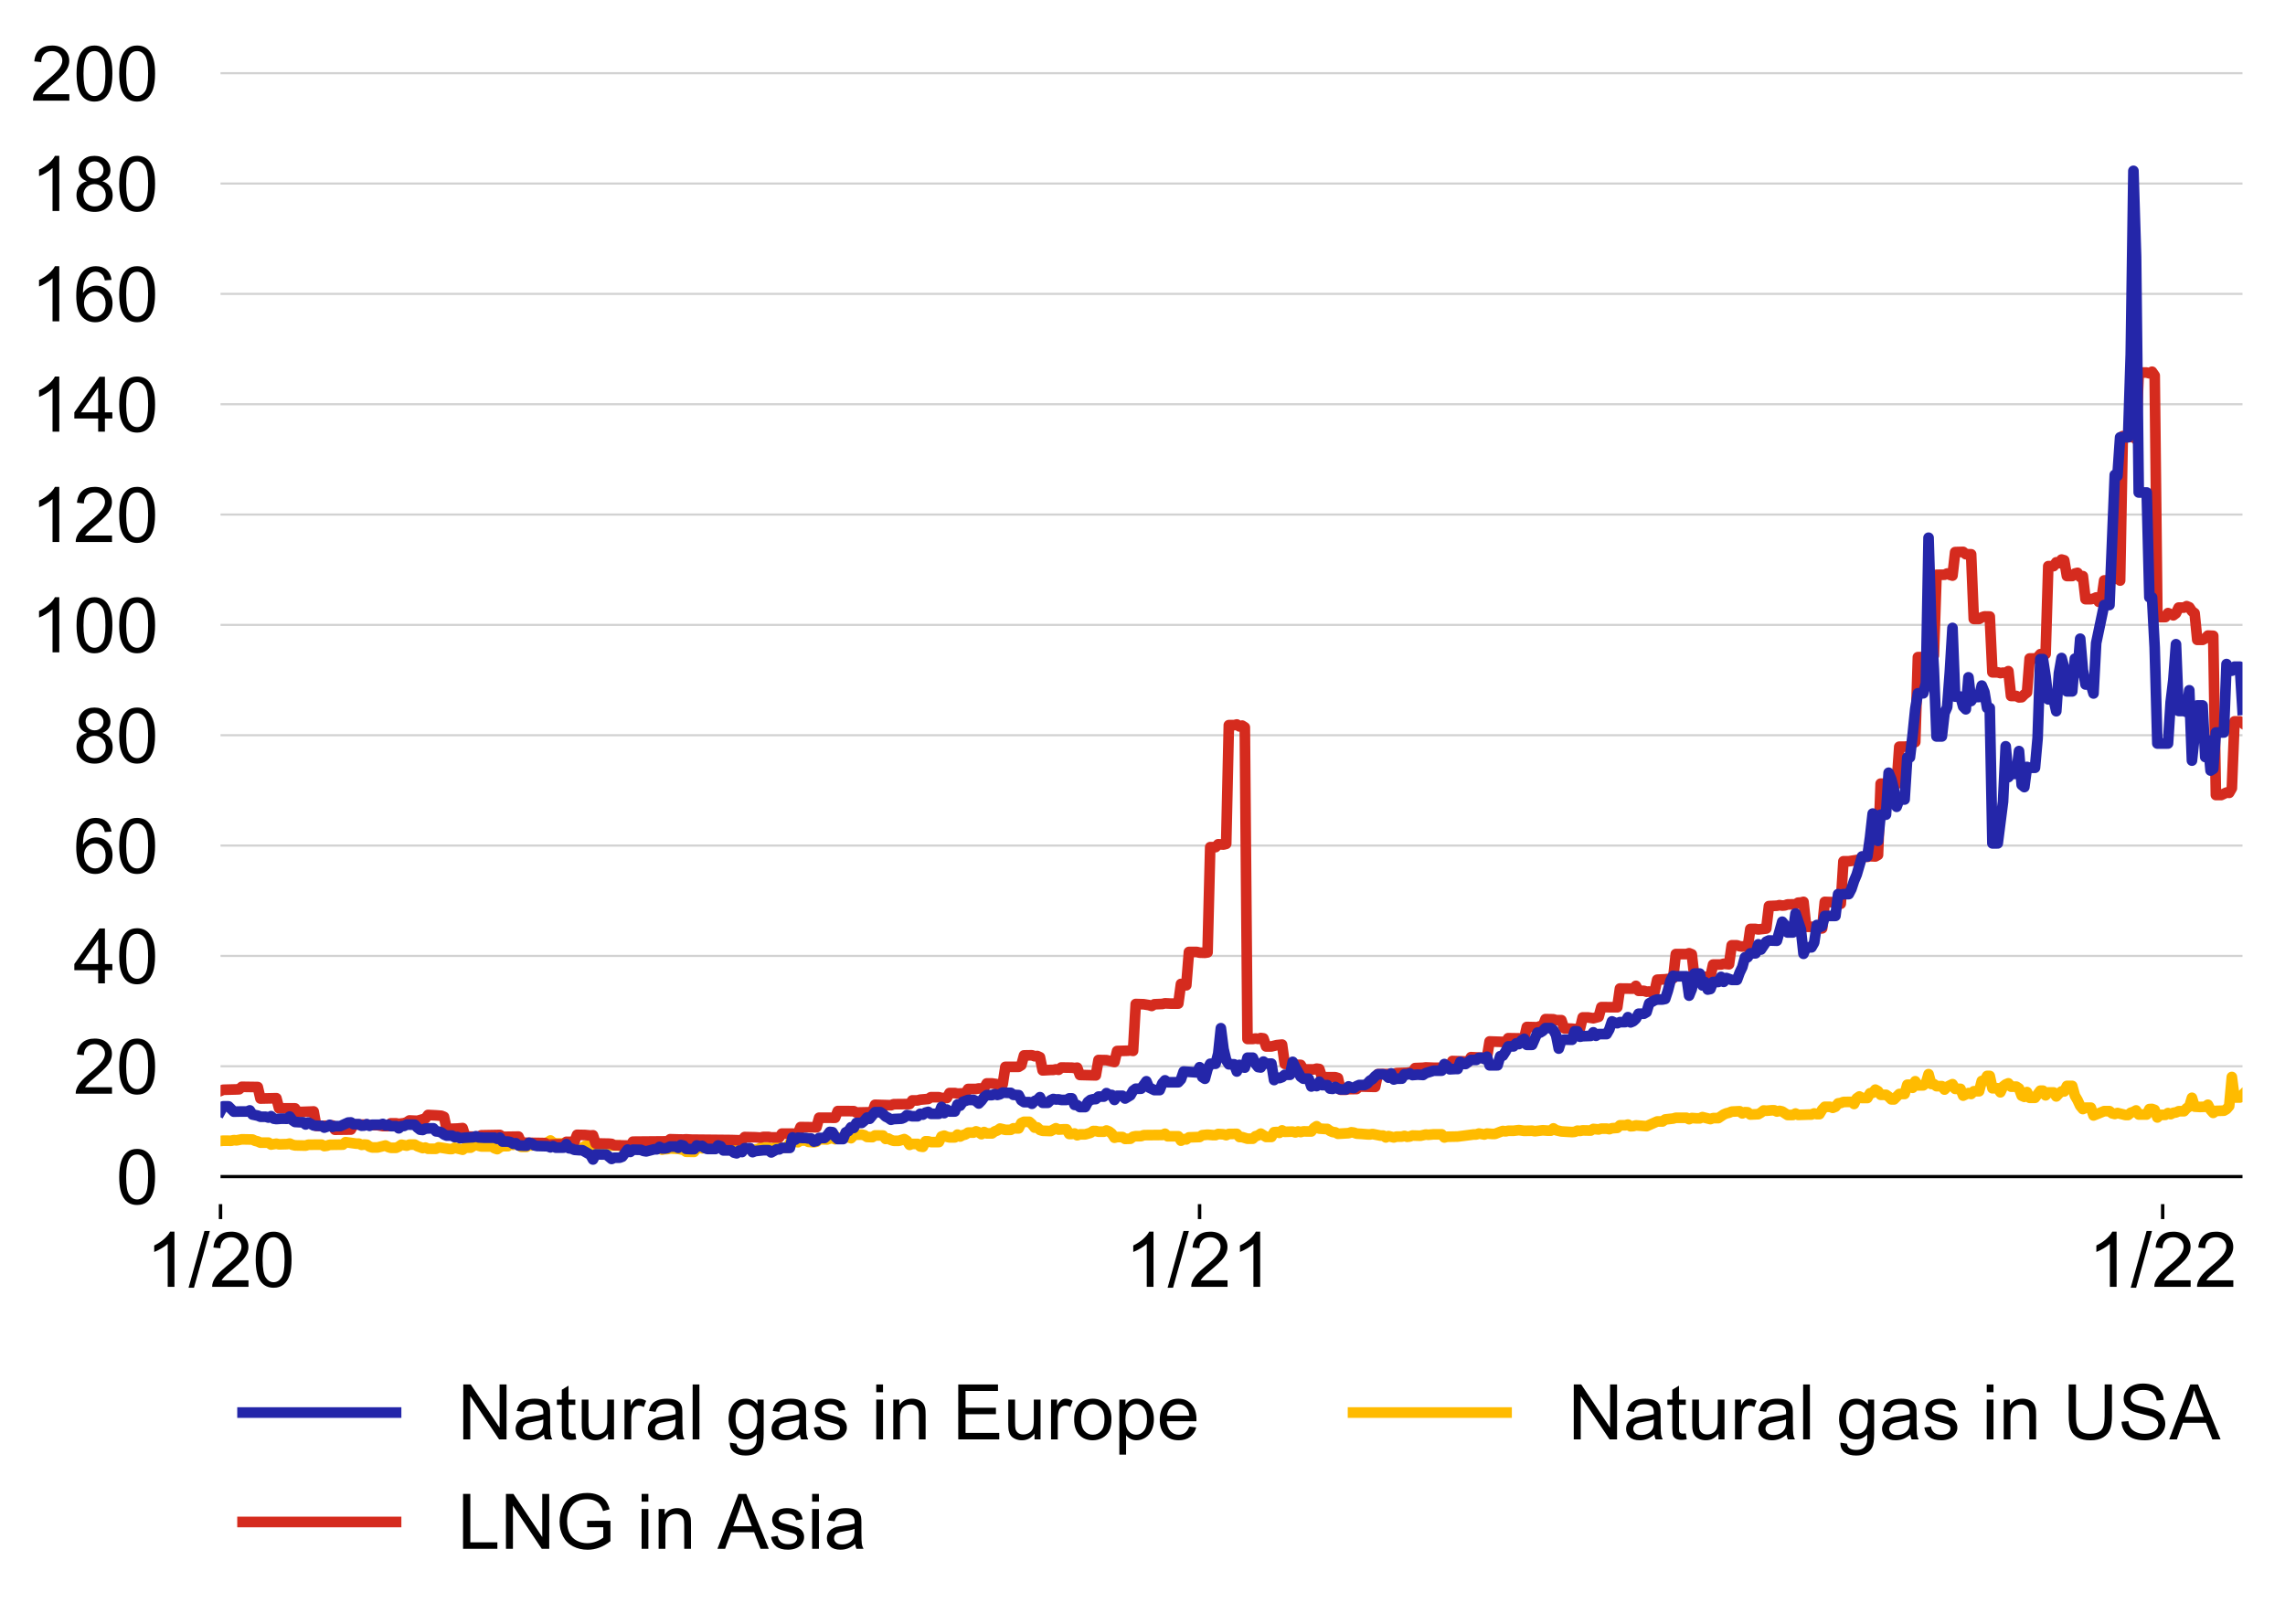 <?xml version="1.0" encoding="utf-8" standalone="no"?>
<!DOCTYPE svg PUBLIC "-//W3C//DTD SVG 1.1//EN"
  "http://www.w3.org/Graphics/SVG/1.1/DTD/svg11.dtd">
<!-- Created with matplotlib (http://matplotlib.org/) -->
<svg height="381pt" version="1.1" viewBox="0 0 536 381" width="536pt" xmlns="http://www.w3.org/2000/svg" xmlns:xlink="http://www.w3.org/1999/xlink">
 <defs>
  <style type="text/css">
*{stroke-linecap:butt;stroke-linejoin:round;}
  </style>
 </defs>
 <g id="figure_1">
  <g id="patch_1">
   <path d="M 0 381.328 
L 536.729 381.328 
L 536.729 -0 
L 0 -0 
z
" style="fill:none;"/>
  </g>
  <g id="axes_1">
   <g id="patch_2">
    <path d="M 51.729 282.5 
L 526.029 282.5 
L 526.029 10.7 
L 51.729 10.7 
z
" style="fill:none;"/>
   </g>
   <g id="patch_3">
    <path clip-path="url(#p42d1d3430a)" d="M 526.029 276.029 
L 223204.886 276.029 
L 223204.886 10.7 
L 526.029 10.7 
z
" style="fill:#e9e9e9;"/>
   </g>
   <g id="matplotlib.axis_1">
    <g id="xtick_1">
     <g id="line2d_1">
      <defs>
       <path d="M 0 0 
L 0 3.5 
" id="m74ee99b03c" style="stroke:#000000;stroke-width:0.8;"/>
      </defs>
      <g>
       <use style="stroke:#000000;stroke-width:0.8;" x="51.729" xlink:href="#m74ee99b03c" y="282.5"/>
      </g>
     </g>
     <g id="text_1">
      <!-- 1/20 -->
      <defs>
       <path d="M 37.25 0 
L 28.469 0 
L 28.469 56 
Q 25.297 52.984 20.141 49.953 
Q 14.984 46.922 10.891 45.406 
L 10.891 53.906 
Q 18.266 57.375 23.781 62.297 
Q 29.297 67.234 31.594 71.875 
L 37.25 71.875 
z
" id="ArialMT-31"/>
       <path d="M 0 -1.219 
L 20.75 72.797 
L 27.781 72.797 
L 7.078 -1.219 
z
" id="ArialMT-2f"/>
       <path d="M 50.344 8.453 
L 50.344 0 
L 3.031 0 
Q 2.938 3.172 4.047 6.109 
Q 5.859 10.938 9.828 15.625 
Q 13.812 20.312 21.344 26.469 
Q 33.016 36.031 37.109 41.625 
Q 41.219 47.219 41.219 52.203 
Q 41.219 57.422 37.469 61 
Q 33.734 64.594 27.734 64.594 
Q 21.391 64.594 17.578 60.781 
Q 13.766 56.984 13.719 50.25 
L 4.688 51.172 
Q 5.609 61.281 11.656 66.578 
Q 17.719 71.875 27.938 71.875 
Q 38.234 71.875 44.234 66.156 
Q 50.25 60.453 50.25 52 
Q 50.25 47.703 48.484 43.547 
Q 46.734 39.406 42.656 34.812 
Q 38.578 30.219 29.109 22.219 
Q 21.188 15.578 18.938 13.203 
Q 16.703 10.844 15.234 8.453 
z
" id="ArialMT-32"/>
       <path d="M 4.156 35.297 
Q 4.156 48 6.766 55.734 
Q 9.375 63.484 14.516 67.672 
Q 19.672 71.875 27.484 71.875 
Q 33.25 71.875 37.594 69.547 
Q 41.938 67.234 44.766 62.859 
Q 47.609 58.5 49.219 52.219 
Q 50.828 45.953 50.828 35.297 
Q 50.828 22.703 48.234 14.969 
Q 45.656 7.234 40.5 3 
Q 35.359 -1.219 27.484 -1.219 
Q 17.141 -1.219 11.234 6.203 
Q 4.156 15.141 4.156 35.297 
M 13.188 35.297 
Q 13.188 17.672 17.312 11.828 
Q 21.438 6 27.484 6 
Q 33.547 6 37.672 11.859 
Q 41.797 17.719 41.797 35.297 
Q 41.797 52.984 37.672 58.781 
Q 33.547 64.594 27.391 64.594 
Q 21.344 64.594 17.719 59.469 
Q 13.188 52.938 13.188 35.297 
" id="ArialMT-30"/>
      </defs>
      <g transform="translate(34.214 301.884)scale(0.18 -0.18)">
       <use xlink:href="#ArialMT-31"/>
       <use x="55.615" xlink:href="#ArialMT-2f"/>
       <use x="83.398" xlink:href="#ArialMT-32"/>
       <use x="139.014" xlink:href="#ArialMT-30"/>
      </g>
     </g>
    </g>
    <g id="xtick_2">
     <g id="line2d_2">
      <g>
       <use style="stroke:#000000;stroke-width:0.8;" x="507.307" xlink:href="#m74ee99b03c" y="282.5"/>
      </g>
     </g>
     <g id="text_2">
      <!-- 1/22 -->
      <g transform="translate(489.792 301.884)scale(0.18 -0.18)">
       <use xlink:href="#ArialMT-31"/>
       <use x="55.615" xlink:href="#ArialMT-2f"/>
       <use x="83.398" xlink:href="#ArialMT-32"/>
       <use x="139.014" xlink:href="#ArialMT-32"/>
      </g>
     </g>
    </g>
    <g id="xtick_3">
     <g id="line2d_3">
      <g>
       <use style="stroke:#000000;stroke-width:0.8;" x="281.39" xlink:href="#m74ee99b03c" y="282.5"/>
      </g>
     </g>
     <g id="text_3">
      <!-- 1/21 -->
      <g transform="translate(263.875 301.884)scale(0.18 -0.18)">
       <use xlink:href="#ArialMT-31"/>
       <use x="55.615" xlink:href="#ArialMT-2f"/>
       <use x="83.398" xlink:href="#ArialMT-32"/>
       <use x="139.014" xlink:href="#ArialMT-31"/>
      </g>
     </g>
    </g>
   </g>
   <g id="matplotlib.axis_2">
    <g id="ytick_1">
     <g id="text_4">
      <!-- 0 -->
      <g transform="translate(27.219 282.471)scale(0.18 -0.18)">
       <use xlink:href="#ArialMT-30"/>
      </g>
     </g>
    </g>
    <g id="ytick_2">
     <g id="text_5">
      <!-- 20 -->
      <g transform="translate(17.21 256.585)scale(0.18 -0.18)">
       <use xlink:href="#ArialMT-32"/>
       <use x="55.615" xlink:href="#ArialMT-30"/>
      </g>
     </g>
    </g>
    <g id="ytick_3">
     <g id="text_6">
      <!-- 40 -->
      <defs>
       <path d="M 32.328 0 
L 32.328 17.141 
L 1.266 17.141 
L 1.266 25.203 
L 33.938 71.578 
L 41.109 71.578 
L 41.109 25.203 
L 50.781 25.203 
L 50.781 17.141 
L 41.109 17.141 
L 41.109 0 
z
M 32.328 25.203 
L 32.328 57.469 
L 9.906 25.203 
z
" id="ArialMT-34"/>
      </defs>
      <g transform="translate(17.21 230.699)scale(0.18 -0.18)">
       <use xlink:href="#ArialMT-34"/>
       <use x="55.615" xlink:href="#ArialMT-30"/>
      </g>
     </g>
    </g>
    <g id="ytick_4">
     <g id="text_7">
      <!-- 60 -->
      <defs>
       <path d="M 49.75 54.047 
L 41.016 53.375 
Q 39.844 58.547 37.703 60.891 
Q 34.125 64.656 28.906 64.656 
Q 24.703 64.656 21.531 62.312 
Q 17.391 59.281 14.984 53.469 
Q 12.594 47.656 12.5 36.922 
Q 15.672 41.75 20.266 44.094 
Q 24.859 46.438 29.891 46.438 
Q 38.672 46.438 44.844 39.969 
Q 51.031 33.5 51.031 23.25 
Q 51.031 16.5 48.125 10.719 
Q 45.219 4.938 40.141 1.859 
Q 35.062 -1.219 28.609 -1.219 
Q 17.625 -1.219 10.688 6.859 
Q 3.766 14.938 3.766 33.5 
Q 3.766 54.25 11.422 63.672 
Q 18.109 71.875 29.438 71.875 
Q 37.891 71.875 43.281 67.141 
Q 48.688 62.406 49.75 54.047 
M 13.875 23.188 
Q 13.875 18.656 15.797 14.5 
Q 17.719 10.359 21.188 8.172 
Q 24.656 6 28.469 6 
Q 34.031 6 38.031 10.484 
Q 42.047 14.984 42.047 22.703 
Q 42.047 30.125 38.078 34.391 
Q 34.125 38.672 28.125 38.672 
Q 22.172 38.672 18.016 34.391 
Q 13.875 30.125 13.875 23.188 
" id="ArialMT-36"/>
      </defs>
      <g transform="translate(17.21 204.813)scale(0.18 -0.18)">
       <use xlink:href="#ArialMT-36"/>
       <use x="55.615" xlink:href="#ArialMT-30"/>
      </g>
     </g>
    </g>
    <g id="ytick_5">
     <g id="text_8">
      <!-- 80 -->
      <defs>
       <path d="M 17.672 38.812 
Q 12.203 40.828 9.562 44.531 
Q 6.938 48.25 6.938 53.422 
Q 6.938 61.234 12.547 66.547 
Q 18.172 71.875 27.484 71.875 
Q 36.859 71.875 42.578 66.422 
Q 48.297 60.984 48.297 53.172 
Q 48.297 48.188 45.672 44.5 
Q 43.062 40.828 37.75 38.812 
Q 44.344 36.672 47.781 31.875 
Q 51.219 27.094 51.219 20.453 
Q 51.219 11.281 44.719 5.031 
Q 38.234 -1.219 27.641 -1.219 
Q 17.047 -1.219 10.547 5.047 
Q 4.047 11.328 4.047 20.703 
Q 4.047 27.688 7.594 32.391 
Q 11.141 37.109 17.672 38.812 
M 15.922 53.719 
Q 15.922 48.641 19.188 45.406 
Q 22.469 42.188 27.688 42.188 
Q 32.766 42.188 36.016 45.375 
Q 39.266 48.578 39.266 53.219 
Q 39.266 58.062 35.906 61.359 
Q 32.562 64.656 27.594 64.656 
Q 22.562 64.656 19.234 61.422 
Q 15.922 58.203 15.922 53.719 
M 13.094 20.656 
Q 13.094 16.891 14.875 13.375 
Q 16.656 9.859 20.172 7.922 
Q 23.688 6 27.734 6 
Q 34.031 6 38.125 10.047 
Q 42.234 14.109 42.234 20.359 
Q 42.234 26.703 38.016 30.859 
Q 33.797 35.016 27.438 35.016 
Q 21.234 35.016 17.156 30.906 
Q 13.094 26.812 13.094 20.656 
" id="ArialMT-38"/>
      </defs>
      <g transform="translate(17.21 178.928)scale(0.18 -0.18)">
       <use xlink:href="#ArialMT-38"/>
       <use x="55.615" xlink:href="#ArialMT-30"/>
      </g>
     </g>
    </g>
    <g id="ytick_6">
     <g id="text_9">
      <!-- 100 -->
      <g transform="translate(7.2 153.042)scale(0.18 -0.18)">
       <use xlink:href="#ArialMT-31"/>
       <use x="55.615" xlink:href="#ArialMT-30"/>
       <use x="111.23" xlink:href="#ArialMT-30"/>
      </g>
     </g>
    </g>
    <g id="ytick_7">
     <g id="text_10">
      <!-- 120 -->
      <g transform="translate(7.2 127.156)scale(0.18 -0.18)">
       <use xlink:href="#ArialMT-31"/>
       <use x="55.615" xlink:href="#ArialMT-32"/>
       <use x="111.23" xlink:href="#ArialMT-30"/>
      </g>
     </g>
    </g>
    <g id="ytick_8">
     <g id="text_11">
      <!-- 140 -->
      <g transform="translate(7.2 101.271)scale(0.18 -0.18)">
       <use xlink:href="#ArialMT-31"/>
       <use x="55.615" xlink:href="#ArialMT-34"/>
       <use x="111.23" xlink:href="#ArialMT-30"/>
      </g>
     </g>
    </g>
    <g id="ytick_9">
     <g id="text_12">
      <!-- 160 -->
      <g transform="translate(7.2 75.385)scale(0.18 -0.18)">
       <use xlink:href="#ArialMT-31"/>
       <use x="55.615" xlink:href="#ArialMT-36"/>
       <use x="111.23" xlink:href="#ArialMT-30"/>
      </g>
     </g>
    </g>
    <g id="ytick_10">
     <g id="text_13">
      <!-- 180 -->
      <g transform="translate(7.2 49.499)scale(0.18 -0.18)">
       <use xlink:href="#ArialMT-31"/>
       <use x="55.615" xlink:href="#ArialMT-38"/>
       <use x="111.23" xlink:href="#ArialMT-30"/>
      </g>
     </g>
    </g>
    <g id="ytick_11">
     <g id="text_14">
      <!-- 200 -->
      <g transform="translate(7.2 23.613)scale(0.18 -0.18)">
       <use xlink:href="#ArialMT-32"/>
       <use x="55.615" xlink:href="#ArialMT-30"/>
       <use x="111.23" xlink:href="#ArialMT-30"/>
      </g>
     </g>
    </g>
   </g>
   <g id="line2d_4">
    <path clip-path="url(#p42d1d3430a)" d="M 51.729 276.029 
L 526.029 276.029 
" style="fill:none;stroke:#000000;stroke-linecap:square;stroke-width:0.75;"/>
   </g>
   <g id="line2d_5">
    <path clip-path="url(#p42d1d3430a)" d="M 51.729 250.143 
L 526.029 250.143 
" style="fill:none;stroke:#d2d2d2;stroke-linecap:square;stroke-width:0.5;"/>
   </g>
   <g id="line2d_6">
    <path clip-path="url(#p42d1d3430a)" d="M 51.729 224.257 
L 526.029 224.257 
" style="fill:none;stroke:#d2d2d2;stroke-linecap:square;stroke-width:0.5;"/>
   </g>
   <g id="line2d_7">
    <path clip-path="url(#p42d1d3430a)" d="M 51.729 198.371 
L 526.029 198.371 
" style="fill:none;stroke:#d2d2d2;stroke-linecap:square;stroke-width:0.5;"/>
   </g>
   <g id="legend_1">
    <g id="patch_4">
     <path d="M 53.301 374.128 
L 524.457 374.128 
Q 528.057 374.128 528.057 370.528 
L 528.057 320.975 
Q 528.057 317.375 524.457 317.375 
L 53.301 317.375 
Q 49.701 317.375 49.701 320.975 
L 49.701 370.528 
Q 49.701 374.128 53.301 374.128 
z
" style="fill:none;opacity:0.8;"/>
    </g>
    <g id="line2d_8">
     <path d="M 56.901 331.378 
L 92.901 331.378 
" style="fill:none;stroke:#2426a9;stroke-linecap:square;stroke-width:2.5;"/>
    </g>
    <g id="line2d_9"/>
    <g id="text_15">
     <!-- Natural gas in Europe -->
     <defs>
      <path d="M 7.625 0 
L 7.625 71.578 
L 17.328 71.578 
L 54.938 15.375 
L 54.938 71.578 
L 64.016 71.578 
L 64.016 0 
L 54.297 0 
L 16.703 56.25 
L 16.703 0 
z
" id="ArialMT-4e"/>
      <path d="M 40.438 6.391 
Q 35.547 2.25 31.031 0.531 
Q 26.516 -1.172 21.344 -1.172 
Q 12.797 -1.172 8.203 3 
Q 3.609 7.172 3.609 13.672 
Q 3.609 17.484 5.344 20.625 
Q 7.078 23.781 9.891 25.688 
Q 12.703 27.594 16.219 28.562 
Q 18.797 29.25 24.031 29.891 
Q 34.672 31.156 39.703 32.906 
Q 39.75 34.719 39.75 35.203 
Q 39.75 40.578 37.25 42.781 
Q 33.891 45.75 27.25 45.75 
Q 21.047 45.75 18.094 43.578 
Q 15.141 41.406 13.719 35.891 
L 5.125 37.062 
Q 6.297 42.578 8.984 45.969 
Q 11.672 49.359 16.75 51.188 
Q 21.828 53.031 28.516 53.031 
Q 35.156 53.031 39.297 51.469 
Q 43.453 49.906 45.406 47.531 
Q 47.359 45.172 48.141 41.547 
Q 48.578 39.312 48.578 33.453 
L 48.578 21.734 
Q 48.578 9.469 49.141 6.219 
Q 49.703 2.984 51.375 0 
L 42.188 0 
Q 40.828 2.734 40.438 6.391 
M 39.703 26.031 
Q 34.906 24.078 25.344 22.703 
Q 19.922 21.922 17.672 20.938 
Q 15.438 19.969 14.203 18.094 
Q 12.984 16.219 12.984 13.922 
Q 12.984 10.406 15.641 8.062 
Q 18.312 5.719 23.438 5.719 
Q 28.516 5.719 32.469 7.938 
Q 36.422 10.156 38.281 14.016 
Q 39.703 17 39.703 22.797 
z
" id="ArialMT-61"/>
      <path d="M 25.781 7.859 
L 27.047 0.094 
Q 23.344 -0.688 20.406 -0.688 
Q 15.625 -0.688 12.984 0.828 
Q 10.359 2.344 9.281 4.812 
Q 8.203 7.281 8.203 15.188 
L 8.203 45.016 
L 1.766 45.016 
L 1.766 51.859 
L 8.203 51.859 
L 8.203 64.703 
L 16.938 69.969 
L 16.938 51.859 
L 25.781 51.859 
L 25.781 45.016 
L 16.938 45.016 
L 16.938 14.703 
Q 16.938 10.938 17.406 9.859 
Q 17.875 8.797 18.922 8.156 
Q 19.969 7.516 21.922 7.516 
Q 23.391 7.516 25.781 7.859 
" id="ArialMT-74"/>
      <path d="M 40.578 0 
L 40.578 7.625 
Q 34.516 -1.172 24.125 -1.172 
Q 19.531 -1.172 15.547 0.578 
Q 11.578 2.344 9.641 5 
Q 7.719 7.672 6.938 11.531 
Q 6.391 14.109 6.391 19.734 
L 6.391 51.859 
L 15.188 51.859 
L 15.188 23.094 
Q 15.188 16.219 15.719 13.812 
Q 16.547 10.359 19.234 8.375 
Q 21.922 6.391 25.875 6.391 
Q 29.828 6.391 33.297 8.422 
Q 36.766 10.453 38.203 13.938 
Q 39.656 17.438 39.656 24.078 
L 39.656 51.859 
L 48.438 51.859 
L 48.438 0 
z
" id="ArialMT-75"/>
      <path d="M 6.5 0 
L 6.5 51.859 
L 14.406 51.859 
L 14.406 44 
Q 17.438 49.516 20 51.266 
Q 22.562 53.031 25.641 53.031 
Q 30.078 53.031 34.672 50.203 
L 31.641 42.047 
Q 28.422 43.953 25.203 43.953 
Q 22.312 43.953 20.016 42.219 
Q 17.719 40.484 16.75 37.406 
Q 15.281 32.719 15.281 27.156 
L 15.281 0 
z
" id="ArialMT-72"/>
      <path d="M 6.391 0 
L 6.391 71.578 
L 15.188 71.578 
L 15.188 0 
z
" id="ArialMT-6c"/>
      <path id="ArialMT-20"/>
      <path d="M 4.984 -4.297 
L 13.531 -5.562 
Q 14.062 -9.516 16.5 -11.328 
Q 19.781 -13.766 25.438 -13.766 
Q 31.547 -13.766 34.859 -11.328 
Q 38.188 -8.891 39.359 -4.5 
Q 40.047 -1.812 39.984 6.781 
Q 34.234 0 25.641 0 
Q 14.938 0 9.078 7.719 
Q 3.219 15.438 3.219 26.219 
Q 3.219 33.641 5.906 39.906 
Q 8.594 46.188 13.688 49.609 
Q 18.797 53.031 25.688 53.031 
Q 34.859 53.031 40.828 45.609 
L 40.828 51.859 
L 48.922 51.859 
L 48.922 7.031 
Q 48.922 -5.078 46.453 -10.125 
Q 44 -15.188 38.641 -18.109 
Q 33.297 -21.047 25.484 -21.047 
Q 16.219 -21.047 10.5 -16.875 
Q 4.781 -12.703 4.984 -4.297 
M 12.25 26.859 
Q 12.25 16.656 16.297 11.969 
Q 20.359 7.281 26.469 7.281 
Q 32.516 7.281 36.609 11.938 
Q 40.719 16.609 40.719 26.562 
Q 40.719 36.078 36.5 40.906 
Q 32.281 45.75 26.312 45.75 
Q 20.453 45.75 16.344 40.984 
Q 12.25 36.234 12.25 26.859 
" id="ArialMT-67"/>
      <path d="M 3.078 15.484 
L 11.766 16.844 
Q 12.5 11.625 15.844 8.844 
Q 19.188 6.062 25.203 6.062 
Q 31.25 6.062 34.172 8.516 
Q 37.109 10.984 37.109 14.312 
Q 37.109 17.281 34.516 19 
Q 32.719 20.172 25.531 21.969 
Q 15.875 24.422 12.141 26.203 
Q 8.406 27.984 6.469 31.125 
Q 4.547 34.281 4.547 38.094 
Q 4.547 41.547 6.125 44.5 
Q 7.719 47.469 10.453 49.422 
Q 12.5 50.922 16.031 51.969 
Q 19.578 53.031 23.641 53.031 
Q 29.734 53.031 34.344 51.266 
Q 38.969 49.516 41.156 46.5 
Q 43.359 43.5 44.188 38.484 
L 35.594 37.312 
Q 35.016 41.312 32.203 43.547 
Q 29.391 45.797 24.266 45.797 
Q 18.219 45.797 15.625 43.797 
Q 13.031 41.797 13.031 39.109 
Q 13.031 37.406 14.109 36.031 
Q 15.188 34.625 17.484 33.688 
Q 18.797 33.203 25.25 31.453 
Q 34.578 28.953 38.25 27.359 
Q 41.938 25.781 44.031 22.75 
Q 46.141 19.734 46.141 15.234 
Q 46.141 10.844 43.578 6.953 
Q 41.016 3.078 36.172 0.953 
Q 31.344 -1.172 25.25 -1.172 
Q 15.141 -1.172 9.844 3.031 
Q 4.547 7.234 3.078 15.484 
" id="ArialMT-73"/>
      <path d="M 6.641 61.469 
L 6.641 71.578 
L 15.438 71.578 
L 15.438 61.469 
z
M 6.641 0 
L 6.641 51.859 
L 15.438 51.859 
L 15.438 0 
z
" id="ArialMT-69"/>
      <path d="M 6.594 0 
L 6.594 51.859 
L 14.5 51.859 
L 14.5 44.484 
Q 20.219 53.031 31 53.031 
Q 35.688 53.031 39.625 51.344 
Q 43.562 49.656 45.516 46.922 
Q 47.469 44.188 48.25 40.438 
Q 48.734 37.984 48.734 31.891 
L 48.734 0 
L 39.938 0 
L 39.938 31.547 
Q 39.938 36.922 38.906 39.578 
Q 37.891 42.234 35.281 43.812 
Q 32.672 45.406 29.156 45.406 
Q 23.531 45.406 19.453 41.844 
Q 15.375 38.281 15.375 28.328 
L 15.375 0 
z
" id="ArialMT-6e"/>
      <path d="M 7.906 0 
L 7.906 71.578 
L 59.672 71.578 
L 59.672 63.141 
L 17.391 63.141 
L 17.391 41.219 
L 56.984 41.219 
L 56.984 32.812 
L 17.391 32.812 
L 17.391 8.453 
L 61.328 8.453 
L 61.328 0 
z
" id="ArialMT-45"/>
      <path d="M 3.328 25.922 
Q 3.328 40.328 11.328 47.266 
Q 18.016 53.031 27.641 53.031 
Q 38.328 53.031 45.109 46.016 
Q 51.906 39.016 51.906 26.656 
Q 51.906 16.656 48.906 10.906 
Q 45.906 5.172 40.156 2 
Q 34.422 -1.172 27.641 -1.172 
Q 16.75 -1.172 10.031 5.812 
Q 3.328 12.797 3.328 25.922 
M 12.359 25.922 
Q 12.359 15.969 16.703 11.016 
Q 21.047 6.062 27.641 6.062 
Q 34.188 6.062 38.531 11.031 
Q 42.875 16.016 42.875 26.219 
Q 42.875 35.844 38.5 40.797 
Q 34.125 45.75 27.641 45.75 
Q 21.047 45.75 16.703 40.812 
Q 12.359 35.891 12.359 25.922 
" id="ArialMT-6f"/>
      <path d="M 6.594 -19.875 
L 6.594 51.859 
L 14.594 51.859 
L 14.594 45.125 
Q 17.438 49.078 21 51.047 
Q 24.562 53.031 29.641 53.031 
Q 36.281 53.031 41.359 49.609 
Q 46.438 46.188 49.016 39.953 
Q 51.609 33.734 51.609 26.312 
Q 51.609 18.359 48.75 11.984 
Q 45.906 5.609 40.453 2.219 
Q 35.016 -1.172 29 -1.172 
Q 24.609 -1.172 21.109 0.688 
Q 17.625 2.547 15.375 5.375 
L 15.375 -19.875 
z
M 14.547 25.641 
Q 14.547 15.625 18.594 10.844 
Q 22.656 6.062 28.422 6.062 
Q 34.281 6.062 38.453 11.016 
Q 42.625 15.969 42.625 26.375 
Q 42.625 36.281 38.547 41.203 
Q 34.469 46.141 28.812 46.141 
Q 23.188 46.141 18.859 40.891 
Q 14.547 35.641 14.547 25.641 
" id="ArialMT-70"/>
      <path d="M 42.094 16.703 
L 51.172 15.578 
Q 49.031 7.625 43.219 3.219 
Q 37.406 -1.172 28.375 -1.172 
Q 17 -1.172 10.328 5.828 
Q 3.656 12.844 3.656 25.484 
Q 3.656 38.578 10.391 45.797 
Q 17.141 53.031 27.875 53.031 
Q 38.281 53.031 44.875 45.953 
Q 51.469 38.875 51.469 26.031 
Q 51.469 25.25 51.422 23.688 
L 12.75 23.688 
Q 13.234 15.141 17.578 10.594 
Q 21.922 6.062 28.422 6.062 
Q 33.25 6.062 36.672 8.594 
Q 40.094 11.141 42.094 16.703 
M 13.234 30.906 
L 42.188 30.906 
Q 41.609 37.453 38.875 40.719 
Q 34.672 45.797 27.984 45.797 
Q 21.922 45.797 17.797 41.75 
Q 13.672 37.703 13.234 30.906 
" id="ArialMT-65"/>
     </defs>
     <g transform="translate(107.301 337.678)scale(0.18 -0.18)">
      <use xlink:href="#ArialMT-4e"/>
      <use x="72.217" xlink:href="#ArialMT-61"/>
      <use x="127.832" xlink:href="#ArialMT-74"/>
      <use x="155.615" xlink:href="#ArialMT-75"/>
      <use x="211.23" xlink:href="#ArialMT-72"/>
      <use x="244.531" xlink:href="#ArialMT-61"/>
      <use x="300.146" xlink:href="#ArialMT-6c"/>
      <use x="322.363" xlink:href="#ArialMT-20"/>
      <use x="350.146" xlink:href="#ArialMT-67"/>
      <use x="405.762" xlink:href="#ArialMT-61"/>
      <use x="461.377" xlink:href="#ArialMT-73"/>
      <use x="511.377" xlink:href="#ArialMT-20"/>
      <use x="539.16" xlink:href="#ArialMT-69"/>
      <use x="561.377" xlink:href="#ArialMT-6e"/>
      <use x="616.992" xlink:href="#ArialMT-20"/>
      <use x="644.775" xlink:href="#ArialMT-45"/>
      <use x="711.475" xlink:href="#ArialMT-75"/>
      <use x="767.09" xlink:href="#ArialMT-72"/>
      <use x="800.391" xlink:href="#ArialMT-6f"/>
      <use x="856.006" xlink:href="#ArialMT-70"/>
      <use x="911.621" xlink:href="#ArialMT-65"/>
     </g>
    </g>
    <g id="line2d_10">
     <path d="M 56.901 357.051 
L 92.901 357.051 
" style="fill:none;stroke:#d52b1e;stroke-linecap:square;stroke-width:2.5;"/>
    </g>
    <g id="line2d_11"/>
    <g id="text_16">
     <!-- LNG in Asia -->
     <defs>
      <path d="M 7.328 0 
L 7.328 71.578 
L 16.797 71.578 
L 16.797 8.453 
L 52.047 8.453 
L 52.047 0 
z
" id="ArialMT-4c"/>
      <path d="M 41.219 28.078 
L 41.219 36.469 
L 71.531 36.531 
L 71.531 9.969 
Q 64.547 4.391 57.125 1.578 
Q 49.703 -1.219 41.891 -1.219 
Q 31.344 -1.219 22.719 3.297 
Q 14.109 7.812 9.719 16.359 
Q 5.328 24.906 5.328 35.453 
Q 5.328 45.906 9.688 54.953 
Q 14.062 64.016 22.266 68.406 
Q 30.469 72.797 41.156 72.797 
Q 48.922 72.797 55.188 70.281 
Q 61.469 67.781 65.031 63.281 
Q 68.609 58.797 70.453 51.562 
L 61.922 49.219 
Q 60.297 54.688 57.906 57.812 
Q 55.516 60.938 51.062 62.812 
Q 46.625 64.703 41.219 64.703 
Q 34.719 64.703 29.984 62.719 
Q 25.25 60.75 22.344 57.516 
Q 19.438 54.297 17.828 50.438 
Q 15.094 43.797 15.094 36.031 
Q 15.094 26.469 18.391 20.016 
Q 21.688 13.578 27.984 10.453 
Q 34.281 7.328 41.359 7.328 
Q 47.516 7.328 53.375 9.688 
Q 59.234 12.062 62.25 14.75 
L 62.25 28.078 
z
" id="ArialMT-47"/>
      <path d="M -0.141 0 
L 27.344 71.578 
L 37.547 71.578 
L 66.844 0 
L 56.062 0 
L 47.703 21.688 
L 17.781 21.688 
L 9.906 0 
z
M 20.516 29.391 
L 44.781 29.391 
L 37.312 49.219 
Q 33.891 58.25 32.234 64.062 
Q 30.859 57.172 28.375 50.391 
z
" id="ArialMT-41"/>
     </defs>
     <g transform="translate(107.301 363.351)scale(0.18 -0.18)">
      <use xlink:href="#ArialMT-4c"/>
      <use x="55.615" xlink:href="#ArialMT-4e"/>
      <use x="127.832" xlink:href="#ArialMT-47"/>
      <use x="205.615" xlink:href="#ArialMT-20"/>
      <use x="233.398" xlink:href="#ArialMT-69"/>
      <use x="255.615" xlink:href="#ArialMT-6e"/>
      <use x="311.23" xlink:href="#ArialMT-20"/>
      <use x="338.936" xlink:href="#ArialMT-41"/>
      <use x="405.635" xlink:href="#ArialMT-73"/>
      <use x="455.635" xlink:href="#ArialMT-69"/>
      <use x="477.852" xlink:href="#ArialMT-61"/>
     </g>
    </g>
    <g id="line2d_12">
     <path d="M 317.392 331.378 
L 353.392 331.378 
" style="fill:none;stroke:#ffbb00;stroke-linecap:square;stroke-width:2.5;"/>
    </g>
    <g id="line2d_13"/>
    <g id="text_17">
     <!-- Natural gas in USA -->
     <defs>
      <path d="M 54.688 71.578 
L 64.156 71.578 
L 64.156 30.219 
Q 64.156 19.438 61.719 13.078 
Q 59.281 6.734 52.906 2.75 
Q 46.531 -1.219 36.188 -1.219 
Q 26.125 -1.219 19.719 2.25 
Q 13.328 5.719 10.594 12.281 
Q 7.859 18.844 7.859 30.219 
L 7.859 71.578 
L 17.328 71.578 
L 17.328 30.281 
Q 17.328 20.953 19.062 16.531 
Q 20.797 12.109 25.016 9.719 
Q 29.25 7.328 35.359 7.328 
Q 45.797 7.328 50.234 12.062 
Q 54.688 16.797 54.688 30.281 
z
" id="ArialMT-55"/>
      <path d="M 4.5 23 
L 13.422 23.781 
Q 14.062 18.406 16.375 14.969 
Q 18.703 11.531 23.578 9.406 
Q 28.469 7.281 34.578 7.281 
Q 39.984 7.281 44.141 8.891 
Q 48.297 10.5 50.312 13.297 
Q 52.344 16.109 52.344 19.438 
Q 52.344 22.797 50.391 25.312 
Q 48.438 27.828 43.953 29.547 
Q 41.062 30.672 31.203 33.031 
Q 21.344 35.406 17.391 37.5 
Q 12.25 40.188 9.734 44.156 
Q 7.234 48.141 7.234 53.078 
Q 7.234 58.5 10.297 63.203 
Q 13.375 67.922 19.281 70.359 
Q 25.203 72.797 32.422 72.797 
Q 40.375 72.797 46.453 70.234 
Q 52.547 67.672 55.812 62.688 
Q 59.078 57.719 59.328 51.422 
L 50.25 50.734 
Q 49.516 57.516 45.281 60.984 
Q 41.062 64.453 32.812 64.453 
Q 24.219 64.453 20.281 61.297 
Q 16.359 58.156 16.359 53.719 
Q 16.359 49.859 19.141 47.359 
Q 21.875 44.875 33.422 42.266 
Q 44.969 39.656 49.266 37.703 
Q 55.516 34.812 58.484 30.391 
Q 61.469 25.984 61.469 20.219 
Q 61.469 14.5 58.203 9.438 
Q 54.938 4.391 48.797 1.578 
Q 42.672 -1.219 35.016 -1.219 
Q 25.297 -1.219 18.719 1.609 
Q 12.156 4.438 8.422 10.125 
Q 4.688 15.828 4.5 23 
" id="ArialMT-53"/>
     </defs>
     <g transform="translate(367.792 337.678)scale(0.18 -0.18)">
      <use xlink:href="#ArialMT-4e"/>
      <use x="72.217" xlink:href="#ArialMT-61"/>
      <use x="127.832" xlink:href="#ArialMT-74"/>
      <use x="155.615" xlink:href="#ArialMT-75"/>
      <use x="211.23" xlink:href="#ArialMT-72"/>
      <use x="244.531" xlink:href="#ArialMT-61"/>
      <use x="300.146" xlink:href="#ArialMT-6c"/>
      <use x="322.363" xlink:href="#ArialMT-20"/>
      <use x="350.146" xlink:href="#ArialMT-67"/>
      <use x="405.762" xlink:href="#ArialMT-61"/>
      <use x="461.377" xlink:href="#ArialMT-73"/>
      <use x="511.377" xlink:href="#ArialMT-20"/>
      <use x="539.16" xlink:href="#ArialMT-69"/>
      <use x="561.377" xlink:href="#ArialMT-6e"/>
      <use x="616.992" xlink:href="#ArialMT-20"/>
      <use x="644.775" xlink:href="#ArialMT-55"/>
      <use x="716.992" xlink:href="#ArialMT-53"/>
      <use x="783.691" xlink:href="#ArialMT-41"/>
     </g>
    </g>
   </g>
   <g id="line2d_14">
    <path clip-path="url(#p42d1d3430a)" d="M 51.729 172.486 
L 526.029 172.486 
" style="fill:none;stroke:#d2d2d2;stroke-linecap:square;stroke-width:0.5;"/>
   </g>
   <g id="line2d_15">
    <path clip-path="url(#p42d1d3430a)" d="M 51.729 146.6 
L 526.029 146.6 
" style="fill:none;stroke:#d2d2d2;stroke-linecap:square;stroke-width:0.5;"/>
   </g>
   <g id="line2d_16">
    <path clip-path="url(#p42d1d3430a)" d="M 51.729 120.714 
L 526.029 120.714 
" style="fill:none;stroke:#d2d2d2;stroke-linecap:square;stroke-width:0.5;"/>
   </g>
   <g id="line2d_17">
    <path clip-path="url(#p42d1d3430a)" d="M 51.729 94.829 
L 526.029 94.829 
" style="fill:none;stroke:#d2d2d2;stroke-linecap:square;stroke-width:0.5;"/>
   </g>
   <g id="line2d_18">
    <path clip-path="url(#p42d1d3430a)" d="M 51.729 68.943 
L 526.029 68.943 
" style="fill:none;stroke:#d2d2d2;stroke-linecap:square;stroke-width:0.5;"/>
   </g>
   <g id="line2d_19">
    <path clip-path="url(#p42d1d3430a)" d="M 51.729 43.057 
L 526.029 43.057 
" style="fill:none;stroke:#d2d2d2;stroke-linecap:square;stroke-width:0.5;"/>
   </g>
   <g id="line2d_20">
    <path clip-path="url(#p42d1d3430a)" d="M 51.729 17.171 
L 526.029 17.171 
" style="fill:none;stroke:#d2d2d2;stroke-linecap:square;stroke-width:0.5;"/>
   </g>
   <g id="line2d_21">
    <path clip-path="url(#p42d1d3430a)" d="M 51.729 267.67 
L 52.353 267.603 
L 52.977 267.603 
L 54.225 267.622 
L 54.849 267.467 
L 55.474 267.529 
L 56.722 267.286 
L 59.218 267.332 
L 59.842 267.633 
L 60.466 267.784 
L 61.09 268.068 
L 62.962 268.059 
L 63.587 268.508 
L 64.835 268.312 
L 65.459 268.458 
L 67.331 268.409 
L 67.955 268.28 
L 68.579 268.56 
L 69.203 268.705 
L 71.7 268.76 
L 72.324 268.547 
L 75.444 268.537 
L 76.068 268.873 
L 76.692 268.786 
L 77.316 268.57 
L 80.437 268.526 
L 81.061 267.949 
L 83.557 268.296 
L 84.181 268.296 
L 84.805 268.584 
L 85.429 268.509 
L 86.053 268.55 
L 86.677 268.994 
L 87.302 269.194 
L 88.55 269.194 
L 90.422 268.735 
L 91.046 269.082 
L 91.67 269.274 
L 92.918 269.274 
L 93.542 268.989 
L 94.166 268.554 
L 95.415 268.775 
L 96.039 268.528 
L 97.287 268.528 
L 97.911 268.892 
L 99.159 269.343 
L 99.783 269.219 
L 100.407 269.501 
L 102.279 269.502 
L 102.904 269.157 
L 105.4 269.559 
L 106.024 269.559 
L 106.648 269.262 
L 108.52 269.727 
L 109.144 269.24 
L 110.392 269.24 
L 111.017 268.862 
L 111.641 268.277 
L 112.265 268.792 
L 112.889 268.963 
L 115.385 268.963 
L 116.009 269.385 
L 116.633 269.589 
L 117.257 269.149 
L 117.881 268.89 
L 119.13 268.89 
L 119.754 268.155 
L 120.378 268.588 
L 121.002 268.238 
L 122.25 269.044 
L 123.498 269.044 
L 124.122 268.614 
L 124.746 268.731 
L 125.994 268.166 
L 127.867 268.166 
L 128.491 267.978 
L 129.115 267.555 
L 129.739 268.053 
L 130.363 268.243 
L 132.235 268.243 
L 132.859 268.563 
L 133.483 269.125 
L 134.107 269.346 
L 134.732 269.167 
L 135.356 269.334 
L 136.604 269.334 
L 137.228 268.829 
L 137.852 268.767 
L 139.724 269.013 
L 141.596 269.015 
L 142.221 268.832 
L 142.845 268.422 
L 143.469 268.758 
L 145.341 268.723 
L 145.965 268.97 
L 146.589 269.039 
L 147.213 268.904 
L 150.958 269.183 
L 152.206 268.966 
L 152.83 269.196 
L 154.078 269.196 
L 155.326 269.701 
L 155.95 269.575 
L 156.574 269.573 
L 157.198 269.434 
L 159.071 269.511 
L 160.319 269.762 
L 160.943 270.2 
L 162.815 270.233 
L 163.439 269.392 
L 164.063 269.108 
L 164.687 269.401 
L 165.311 269.224 
L 167.808 269.233 
L 168.432 268.672 
L 169.68 269.107 
L 170.304 268.927 
L 171.552 268.927 
L 172.176 269.308 
L 172.8 269.287 
L 173.424 269.144 
L 174.673 269.456 
L 175.921 269.456 
L 176.545 269.698 
L 177.793 269.591 
L 178.417 269.249 
L 180.289 269.228 
L 180.913 269.541 
L 182.162 268.977 
L 183.41 269.231 
L 184.658 269.231 
L 185.282 268.128 
L 185.906 267.839 
L 186.53 267.815 
L 187.154 267.974 
L 187.778 267.562 
L 189.026 267.562 
L 189.651 267.884 
L 190.899 267.985 
L 191.523 267.858 
L 192.147 267.255 
L 194.019 267.321 
L 194.643 267.1 
L 195.267 267.011 
L 195.891 267.264 
L 196.515 266.881 
L 197.764 266.881 
L 198.388 266.645 
L 199.012 266.765 
L 199.636 267.022 
L 200.26 266.364 
L 200.884 266.192 
L 202.132 266.192 
L 202.756 266.317 
L 203.38 266.726 
L 204.628 266.776 
L 205.252 266.371 
L 207.125 266.394 
L 207.749 267.19 
L 208.373 267.091 
L 208.997 267.434 
L 209.621 267.63 
L 210.869 267.63 
L 212.117 267.234 
L 212.741 267.628 
L 213.366 268.585 
L 213.99 268.358 
L 215.238 268.358 
L 215.862 268.958 
L 216.486 269.049 
L 217.11 267.743 
L 217.734 267.758 
L 218.358 267.933 
L 220.23 267.933 
L 220.854 266.617 
L 221.479 266.425 
L 222.103 266.696 
L 222.727 266.83 
L 223.975 266.83 
L 224.599 266.179 
L 225.223 266.628 
L 225.847 266.303 
L 226.471 266.142 
L 227.095 265.712 
L 228.343 265.712 
L 228.967 265.411 
L 229.592 265.65 
L 230.216 266.076 
L 230.84 265.572 
L 231.464 265.892 
L 232.712 265.892 
L 233.336 265.422 
L 233.96 265.203 
L 234.584 264.76 
L 235.832 265.058 
L 237.081 265.058 
L 237.705 264.705 
L 238.953 264.72 
L 239.577 263.451 
L 240.201 263.176 
L 241.449 263.176 
L 242.073 263.732 
L 242.697 264.546 
L 243.321 264.487 
L 243.945 265.087 
L 244.569 265.28 
L 246.442 265.346 
L 247.69 264.685 
L 248.314 264.998 
L 249.562 264.932 
L 250.186 264.932 
L 250.81 266.029 
L 251.434 266.029 
L 252.058 265.914 
L 252.682 266.331 
L 253.307 266.119 
L 254.555 266.119 
L 255.803 265.762 
L 256.427 265.341 
L 257.051 265.342 
L 257.675 265.495 
L 258.923 265.495 
L 259.547 265.211 
L 260.171 265.458 
L 260.796 265.937 
L 261.42 266.913 
L 262.044 266.753 
L 263.292 266.753 
L 263.916 267.184 
L 265.164 267.146 
L 265.788 266.671 
L 266.412 266.545 
L 267.66 266.545 
L 268.284 266.304 
L 270.781 266.282 
L 272.653 266.265 
L 273.277 265.975 
L 273.901 266.57 
L 276.397 266.57 
L 277.022 267.604 
L 277.646 267.226 
L 278.27 267.304 
L 278.894 266.825 
L 281.39 266.744 
L 282.014 266.316 
L 283.262 266.194 
L 284.511 266.299 
L 285.135 266.299 
L 285.759 266.033 
L 287.007 266.114 
L 287.631 266.312 
L 288.255 266.022 
L 290.127 266.007 
L 290.751 266.743 
L 291.375 266.762 
L 292.624 267.14 
L 293.872 267.14 
L 294.496 266.562 
L 295.12 266.373 
L 295.744 265.948 
L 296.992 266.723 
L 298.24 266.723 
L 298.864 265.612 
L 299.488 265.565 
L 300.112 265.771 
L 300.737 265.189 
L 301.361 265.525 
L 303.233 265.471 
L 303.857 265.661 
L 304.481 265.434 
L 305.105 265.581 
L 305.729 265.424 
L 307.601 265.436 
L 308.226 264.623 
L 308.85 264.21 
L 309.474 264.762 
L 310.722 264.849 
L 311.346 264.849 
L 311.97 265.295 
L 312.594 265.569 
L 313.218 265.646 
L 313.842 265.985 
L 316.339 265.841 
L 316.963 265.631 
L 317.587 265.714 
L 318.211 265.942 
L 319.459 266.016 
L 320.707 266.122 
L 321.331 266.143 
L 321.955 266.043 
L 323.827 266.41 
L 324.452 266.41 
L 325.076 266.838 
L 325.7 266.524 
L 326.948 266.844 
L 327.572 266.647 
L 328.82 266.647 
L 329.444 266.479 
L 330.068 266.692 
L 330.692 266.621 
L 331.316 266.39 
L 333.189 266.445 
L 334.437 266.162 
L 335.061 266.221 
L 336.309 266.115 
L 338.181 266.115 
L 338.805 266.852 
L 339.429 266.677 
L 341.926 266.631 
L 345.67 266.149 
L 346.294 266.149 
L 346.918 265.924 
L 348.167 266.152 
L 348.791 265.927 
L 350.039 266.023 
L 350.663 266.023 
L 351.911 265.538 
L 352.535 265.325 
L 353.159 265.418 
L 353.783 265.28 
L 355.031 265.28 
L 356.28 265.127 
L 357.528 265.298 
L 359.4 265.262 
L 360.024 265.387 
L 361.896 265.165 
L 363.144 265.255 
L 363.769 265.255 
L 364.393 264.72 
L 365.017 265.149 
L 366.265 265.436 
L 368.761 265.583 
L 369.385 265.533 
L 370.009 265.257 
L 370.633 265.315 
L 371.257 265.189 
L 373.13 265.229 
L 373.754 264.848 
L 375.002 264.967 
L 375.626 264.773 
L 376.874 264.773 
L 377.498 264.904 
L 378.122 264.686 
L 379.371 264.6 
L 379.995 263.995 
L 381.243 263.995 
L 381.867 263.826 
L 382.491 264.229 
L 383.115 264.185 
L 383.739 264.01 
L 386.235 264.201 
L 388.732 263.095 
L 389.98 263.095 
L 390.604 262.624 
L 392.476 262.409 
L 393.1 262.231 
L 395.597 262.231 
L 396.221 262.555 
L 396.845 262.282 
L 398.093 262.368 
L 398.717 262.368 
L 399.341 262.074 
L 401.213 262.539 
L 401.837 262.304 
L 403.086 262.304 
L 404.334 261.461 
L 404.958 261.193 
L 405.582 261.049 
L 406.206 260.784 
L 408.078 260.694 
L 408.702 261.202 
L 409.326 260.908 
L 409.95 260.942 
L 410.574 261.467 
L 412.447 261.384 
L 413.071 261.021 
L 413.695 260.52 
L 414.319 260.585 
L 415.567 260.481 
L 416.191 260.481 
L 416.815 260.762 
L 417.439 260.616 
L 418.063 260.755 
L 419.312 261.573 
L 420.56 261.573 
L 421.184 261.231 
L 421.808 261.555 
L 424.304 261.471 
L 424.928 261.471 
L 425.552 261.207 
L 426.176 261.383 
L 426.801 261.372 
L 427.425 260.324 
L 428.049 259.654 
L 429.297 259.654 
L 429.921 259.897 
L 430.545 259.642 
L 431.169 258.854 
L 431.793 258.762 
L 432.417 258.521 
L 434.289 258.492 
L 434.914 258.991 
L 435.538 257.671 
L 436.162 257.231 
L 436.786 257.594 
L 438.034 257.594 
L 438.658 256.471 
L 439.282 256.378 
L 439.906 255.627 
L 440.53 255.981 
L 441.154 256.839 
L 442.402 256.839 
L 443.027 257.271 
L 443.651 257.911 
L 444.275 257.925 
L 445.523 256.649 
L 446.771 256.649 
L 447.395 254.477 
L 448.019 254.477 
L 448.643 255.193 
L 449.267 253.66 
L 449.891 254.626 
L 451.14 254.626 
L 451.764 254.107 
L 452.388 251.991 
L 453.012 254.296 
L 453.636 254.33 
L 454.26 254.813 
L 455.508 254.813 
L 456.132 255.612 
L 456.756 254.959 
L 458.004 254.346 
L 458.629 255.442 
L 459.877 255.442 
L 460.501 257.033 
L 461.749 256.426 
L 462.373 256.651 
L 462.997 256.007 
L 464.245 256.007 
L 464.869 253.592 
L 465.493 253.631 
L 466.117 252.416 
L 466.742 252.416 
L 467.366 255.307 
L 468.614 255.307 
L 469.238 256.253 
L 469.862 254.901 
L 470.486 254.413 
L 471.11 254.149 
L 471.734 254.93 
L 472.982 254.93 
L 473.606 255.336 
L 474.231 257.044 
L 474.855 257.318 
L 475.479 256.201 
L 476.103 257.545 
L 477.351 257.545 
L 478.599 255.874 
L 479.223 255.874 
L 479.847 256.96 
L 480.471 256.284 
L 481.719 256.284 
L 482.344 257.219 
L 482.968 256.542 
L 483.592 256.031 
L 484.216 256.055 
L 484.84 254.758 
L 486.088 254.758 
L 486.712 257.021 
L 487.336 258.098 
L 487.96 259.43 
L 488.584 260.186 
L 489.208 259.859 
L 490.457 259.859 
L 491.081 261.687 
L 493.577 260.675 
L 494.825 260.675 
L 495.449 261.184 
L 496.073 261.338 
L 496.697 261.113 
L 498.57 261.575 
L 499.194 261.575 
L 499.818 261.046 
L 500.442 260.853 
L 501.066 260.506 
L 501.69 261.462 
L 503.562 261.462 
L 504.186 260.188 
L 504.81 260.156 
L 505.434 260.387 
L 506.059 262.153 
L 506.683 261.543 
L 507.931 261.543 
L 508.555 261.128 
L 509.179 261.385 
L 509.803 261.069 
L 510.427 260.977 
L 511.051 260.695 
L 512.299 260.695 
L 512.923 259.993 
L 513.547 259.595 
L 514.172 257.544 
L 514.796 259.613 
L 516.044 259.69 
L 517.292 259.646 
L 517.916 259.17 
L 518.54 260.38 
L 519.164 261.084 
L 519.788 260.616 
L 521.661 260.564 
L 522.285 260.203 
L 522.909 259.471 
L 523.533 252.658 
L 524.157 257.478 
L 525.405 257.478 
L 526.029 256.843 
L 526.029 256.843 
" style="fill:none;stroke:#ffbb00;stroke-linecap:square;stroke-width:2.5;"/>
   </g>
   <g id="line2d_22">
    <path clip-path="url(#p42d1d3430a)" d="M 51.729 255.92 
L 52.353 255.658 
L 55.474 255.575 
L 56.098 255.543 
L 56.722 254.967 
L 60.466 255.02 
L 61.09 257.719 
L 64.835 257.637 
L 65.459 260.006 
L 69.203 260.02 
L 69.827 260.885 
L 72.948 260.775 
L 73.572 260.741 
L 74.196 264.146 
L 77.316 264.071 
L 77.94 264.019 
L 78.564 265.034 
L 82.309 264.991 
L 82.933 263.82 
L 86.053 263.835 
L 86.677 263.969 
L 88.55 263.967 
L 89.798 264.176 
L 91.046 264.188 
L 91.67 263.534 
L 92.918 263.534 
L 93.542 263.652 
L 94.791 263.497 
L 95.415 263.276 
L 96.039 262.862 
L 97.911 262.944 
L 99.783 262.41 
L 100.407 261.568 
L 102.279 261.663 
L 103.528 261.759 
L 104.152 262.007 
L 104.776 264.846 
L 107.272 264.759 
L 108.52 264.646 
L 109.144 266.622 
L 112.265 266.678 
L 112.889 266.339 
L 117.257 266.259 
L 117.881 266.7 
L 121.626 266.648 
L 122.25 268.064 
L 127.867 268.166 
L 128.491 268.544 
L 130.363 268.448 
L 132.235 268.448 
L 132.859 267.869 
L 134.107 267.88 
L 134.732 267.86 
L 135.356 266.231 
L 137.228 266.267 
L 138.476 266.386 
L 139.1 266.342 
L 139.724 268.243 
L 142.845 268.301 
L 143.469 268.359 
L 144.093 268.684 
L 147.213 268.746 
L 147.837 268.826 
L 148.461 267.831 
L 156.574 267.762 
L 157.198 267.262 
L 159.071 267.313 
L 160.319 267.333 
L 160.943 267.285 
L 162.191 267.355 
L 171.552 267.445 
L 174.049 267.529 
L 174.673 266.749 
L 177.169 266.802 
L 178.417 266.887 
L 179.041 266.721 
L 180.289 266.721 
L 180.913 266.842 
L 182.162 266.839 
L 182.786 266.855 
L 183.41 265.945 
L 187.154 265.96 
L 187.778 264.415 
L 191.523 264.463 
L 192.147 262.215 
L 195.891 262.229 
L 196.515 260.657 
L 200.26 260.671 
L 200.884 260.996 
L 204.628 260.919 
L 205.252 259.183 
L 208.997 259.287 
L 209.621 259.044 
L 213.366 259.01 
L 213.99 258.155 
L 215.238 258.155 
L 215.862 257.977 
L 217.734 257.818 
L 218.358 257.404 
L 220.23 257.404 
L 220.854 257.582 
L 222.103 257.589 
L 222.727 256.425 
L 223.975 256.425 
L 224.599 256.555 
L 226.471 256.482 
L 227.095 255.469 
L 228.967 255.466 
L 229.592 255.346 
L 230.216 255.373 
L 230.84 255.267 
L 231.464 254.173 
L 232.712 254.173 
L 234.584 254.458 
L 235.208 254.372 
L 235.832 250.282 
L 238.953 250.277 
L 239.577 249.889 
L 240.201 247.594 
L 242.073 247.565 
L 242.697 247.793 
L 243.321 247.74 
L 243.945 248.022 
L 244.569 251.11 
L 246.442 251.004 
L 247.066 250.997 
L 247.69 250.863 
L 248.314 250.975 
L 248.938 250.435 
L 251.434 250.471 
L 252.058 250.556 
L 252.682 250.478 
L 253.307 252.185 
L 257.051 252.281 
L 257.675 248.677 
L 259.547 248.708 
L 261.42 249.153 
L 262.044 246.566 
L 264.54 246.498 
L 265.164 246.42 
L 265.788 246.537 
L 266.412 235.541 
L 268.284 235.599 
L 269.533 235.803 
L 270.157 235.995 
L 270.781 235.6 
L 272.653 235.527 
L 273.277 235.381 
L 274.525 235.441 
L 276.397 235.441 
L 277.022 230.833 
L 277.646 230.933 
L 278.27 231.149 
L 278.894 223.331 
L 280.766 223.331 
L 281.39 223.488 
L 282.638 223.526 
L 283.262 223.434 
L 283.886 198.736 
L 285.135 198.736 
L 285.759 198.065 
L 287.007 198.129 
L 287.631 197.966 
L 288.255 170.118 
L 289.503 170.118 
L 290.127 169.965 
L 290.751 170.424 
L 291.375 170.227 
L 291.999 170.624 
L 292.624 243.739 
L 293.872 243.739 
L 294.496 243.625 
L 295.12 243.723 
L 295.744 243.521 
L 296.368 243.605 
L 296.992 245.494 
L 298.24 245.494 
L 299.488 245.188 
L 300.737 245.059 
L 301.361 249.587 
L 303.233 249.635 
L 304.481 249.816 
L 305.105 249.819 
L 305.729 250.883 
L 308.226 250.884 
L 308.85 250.704 
L 309.474 250.788 
L 310.098 252.722 
L 313.218 252.713 
L 313.842 252.907 
L 314.466 255.654 
L 315.714 255.654 
L 316.339 255.507 
L 318.211 255.489 
L 318.835 254.891 
L 322.579 254.982 
L 323.203 251.983 
L 326.948 251.957 
L 327.572 251.74 
L 330.068 251.663 
L 331.316 251.463 
L 331.941 250.572 
L 333.813 250.5 
L 334.437 250.421 
L 336.309 250.493 
L 338.181 250.493 
L 338.805 250.103 
L 339.429 250.237 
L 340.054 250.231 
L 340.678 248.913 
L 343.174 248.995 
L 344.422 249.095 
L 345.046 248.011 
L 346.918 248.104 
L 347.542 248.171 
L 348.791 248.111 
L 349.415 244.325 
L 352.535 244.43 
L 353.159 244.489 
L 353.783 243.561 
L 357.528 243.618 
L 358.152 240.93 
L 360.648 240.986 
L 361.272 240.738 
L 361.896 240.732 
L 362.52 239.085 
L 364.393 239.12 
L 365.017 239.342 
L 366.265 239.333 
L 366.889 241.245 
L 368.761 241.331 
L 369.385 241.404 
L 370.633 241.282 
L 371.257 238.687 
L 372.506 238.687 
L 373.754 238.881 
L 375.002 238.55 
L 375.626 236.272 
L 379.371 236.299 
L 379.995 231.904 
L 383.115 231.935 
L 383.739 231.281 
L 384.363 232.447 
L 385.611 232.447 
L 386.235 232.648 
L 386.859 232.604 
L 387.484 232.782 
L 388.108 232.704 
L 388.732 229.837 
L 390.604 229.742 
L 392.476 229.514 
L 393.1 223.822 
L 395.597 223.822 
L 396.221 223.63 
L 396.845 223.873 
L 397.469 229.314 
L 399.341 229.328 
L 399.965 229.156 
L 401.213 229.132 
L 401.837 226.29 
L 403.71 226.275 
L 404.334 226.093 
L 405.582 226.22 
L 406.206 221.771 
L 407.454 221.771 
L 408.078 221.984 
L 408.702 222.064 
L 409.326 221.945 
L 409.95 222.332 
L 410.574 217.929 
L 411.823 217.929 
L 412.447 218.044 
L 414.319 217.834 
L 414.943 212.563 
L 416.815 212.479 
L 417.439 212.344 
L 418.063 212.45 
L 418.687 212.398 
L 419.312 212.179 
L 421.184 212.155 
L 421.808 211.762 
L 422.432 211.735 
L 423.056 211.575 
L 423.68 217.42 
L 424.928 217.42 
L 425.552 217.722 
L 426.176 217.823 
L 427.425 217.793 
L 428.049 211.579 
L 430.545 211.68 
L 431.169 211.949 
L 431.793 212.022 
L 432.417 202.058 
L 433.665 202.058 
L 436.162 201.661 
L 436.786 201.021 
L 438.034 201.021 
L 438.658 200.866 
L 439.906 200.923 
L 440.53 200.569 
L 441.154 183.842 
L 444.899 183.94 
L 445.523 175.174 
L 446.771 175.174 
L 448.019 175.062 
L 448.643 174.323 
L 449.267 174.095 
L 449.891 154.163 
L 451.14 154.163 
L 451.764 154.451 
L 452.388 154.126 
L 453.012 153.593 
L 453.636 153.784 
L 454.26 134.848 
L 456.132 134.829 
L 456.756 134.542 
L 457.38 134.854 
L 458.004 135.037 
L 458.629 129.523 
L 460.501 129.472 
L 461.125 130.014 
L 462.373 130.032 
L 462.997 145.207 
L 464.245 145.207 
L 464.869 144.829 
L 465.493 144.614 
L 466.742 144.637 
L 467.366 157.727 
L 468.614 157.727 
L 469.238 157.91 
L 469.862 157.803 
L 470.486 157.849 
L 471.11 157.45 
L 471.734 163.276 
L 472.982 163.276 
L 473.606 163.611 
L 474.231 163.568 
L 474.855 162.923 
L 475.479 162.455 
L 476.103 154.474 
L 477.351 154.474 
L 477.975 154.219 
L 478.599 153.467 
L 479.847 153.446 
L 480.471 132.819 
L 481.719 132.819 
L 482.344 131.915 
L 482.968 132.132 
L 483.592 131.271 
L 484.216 131.445 
L 484.84 135.135 
L 486.088 135.135 
L 486.712 134.547 
L 487.336 134.39 
L 487.96 135.365 
L 488.584 135.16 
L 489.208 140.564 
L 490.457 140.564 
L 491.081 140.45 
L 491.705 140.167 
L 492.329 141.192 
L 492.953 140.63 
L 493.577 136.17 
L 494.825 136.17 
L 495.449 135.81 
L 496.073 135.785 
L 496.697 135.511 
L 497.321 136.201 
L 497.946 102.307 
L 499.194 102.307 
L 499.818 102.538 
L 500.442 102.122 
L 501.066 103.059 
L 501.69 87.403 
L 503.562 87.403 
L 504.186 87.578 
L 504.81 87.203 
L 505.434 88.101 
L 506.059 144.292 
L 506.683 144.767 
L 507.931 144.767 
L 508.555 143.837 
L 509.803 144.356 
L 510.427 143.884 
L 511.051 142.544 
L 512.299 142.544 
L 512.923 142.208 
L 513.547 142.455 
L 514.172 143.391 
L 514.796 143.854 
L 515.42 150.108 
L 516.668 150.108 
L 517.292 149.771 
L 517.916 149.104 
L 519.164 149.16 
L 519.788 186.512 
L 521.036 186.512 
L 522.285 185.932 
L 522.909 186 
L 523.533 184.922 
L 524.157 169.236 
L 525.405 169.236 
L 526.029 169.659 
L 526.029 169.659 
" style="fill:none;stroke:#d52b1e;stroke-linecap:square;stroke-width:2.5;"/>
   </g>
   <g id="line2d_23">
    <path clip-path="url(#p42d1d3430a)" d="M 51.729 260.691 
L 52.353 259.552 
L 53.601 259.552 
L 54.849 260.795 
L 56.722 260.756 
L 57.97 260.756 
L 58.594 260.497 
L 59.218 261.468 
L 60.466 261.727 
L 61.09 261.986 
L 62.338 261.986 
L 62.962 262.18 
L 63.587 261.856 
L 64.211 262.439 
L 64.835 262.529 
L 66.083 262.439 
L 67.331 262.464 
L 67.955 261.947 
L 68.579 262.788 
L 69.203 263.215 
L 70.451 263.28 
L 71.076 263.28 
L 71.7 263.798 
L 72.324 263.345 
L 73.572 264.031 
L 74.82 264.121 
L 75.444 264.121 
L 76.068 264.535 
L 76.692 264.315 
L 77.316 263.888 
L 77.94 264.38 
L 78.564 264.186 
L 79.813 264.186 
L 81.685 263.345 
L 82.309 263.319 
L 82.933 263.733 
L 84.181 263.733 
L 84.805 264.095 
L 85.429 264.056 
L 86.053 263.733 
L 86.677 264.121 
L 87.302 263.862 
L 89.174 263.862 
L 89.798 263.668 
L 90.422 264.031 
L 91.046 263.862 
L 91.67 264.186 
L 92.918 264.186 
L 93.542 264.704 
L 94.166 264.186 
L 94.791 264.147 
L 95.415 263.823 
L 97.287 263.862 
L 97.911 264.535 
L 98.535 265.027 
L 99.159 265.092 
L 99.783 264.768 
L 101.031 264.704 
L 101.655 264.704 
L 102.279 265.415 
L 102.904 265.48 
L 103.528 265.674 
L 104.152 266.153 
L 104.776 266.412 
L 106.024 266.412 
L 106.648 266.774 
L 107.272 266.736 
L 107.896 267.007 
L 109.144 266.904 
L 111.017 266.8 
L 111.641 266.554 
L 112.265 266.839 
L 113.513 266.904 
L 116.009 266.904 
L 116.633 267.163 
L 117.257 266.878 
L 117.881 267.81 
L 119.13 267.81 
L 119.754 267.939 
L 120.378 268.328 
L 121.002 268.198 
L 121.626 268.716 
L 122.874 268.781 
L 123.498 268.781 
L 124.122 268.095 
L 124.746 268.289 
L 125.37 268.716 
L 125.994 268.845 
L 128.491 268.91 
L 129.115 269.169 
L 129.739 268.871 
L 130.363 269.234 
L 132.235 269.234 
L 132.859 268.418 
L 133.483 269.389 
L 134.107 269.467 
L 134.732 269.751 
L 135.98 269.842 
L 136.604 269.842 
L 138.476 270.916 
L 139.1 272.016 
L 139.724 270.813 
L 142.221 270.851 
L 143.469 271.887 
L 144.093 271.602 
L 145.341 271.602 
L 145.965 271.369 
L 147.213 269.687 
L 147.837 270.243 
L 148.461 269.712 
L 150.334 269.751 
L 150.958 270.01 
L 151.582 270.114 
L 153.454 269.622 
L 154.078 269.622 
L 154.702 269.065 
L 155.326 269.428 
L 155.95 269.428 
L 156.574 269.298 
L 157.198 268.975 
L 158.447 268.975 
L 159.071 269.272 
L 159.695 268.625 
L 160.319 268.768 
L 160.943 269.518 
L 162.191 269.596 
L 162.815 269.596 
L 163.439 268.716 
L 164.063 268.91 
L 164.687 268.819 
L 165.311 269.324 
L 165.936 269.557 
L 167.808 269.557 
L 168.432 268.716 
L 169.056 268.91 
L 169.68 269.881 
L 171.552 269.881 
L 172.176 270.398 
L 172.8 270.567 
L 173.424 269.92 
L 174.049 270.269 
L 174.673 269.363 
L 175.921 269.363 
L 176.545 270.295 
L 177.169 270.036 
L 179.041 269.842 
L 180.289 269.842 
L 180.913 270.36 
L 182.162 269.648 
L 182.786 269.648 
L 183.41 269.298 
L 185.282 269.298 
L 185.906 266.839 
L 186.53 267.383 
L 187.154 266.904 
L 188.402 266.969 
L 189.026 266.969 
L 189.651 267.098 
L 190.275 267.098 
L 190.899 267.81 
L 191.523 267.655 
L 192.147 266.969 
L 193.395 266.969 
L 194.019 266.386 
L 194.643 265.545 
L 195.267 265.61 
L 195.891 266.645 
L 196.515 267.227 
L 197.764 267.227 
L 198.388 265.648 
L 199.012 265.351 
L 199.636 264.445 
L 200.26 264.613 
L 200.884 263.435 
L 202.132 263.435 
L 202.756 262.917 
L 203.38 262.18 
L 204.004 262.464 
L 205.252 260.911 
L 206.501 260.911 
L 207.125 261.338 
L 207.749 261.947 
L 208.373 262.244 
L 208.997 262.697 
L 209.621 262.529 
L 211.493 262.439 
L 212.117 262.18 
L 212.741 261.597 
L 213.99 261.882 
L 215.238 261.882 
L 215.862 261.3 
L 216.486 261.494 
L 217.11 261.015 
L 217.734 260.847 
L 218.358 261.3 
L 220.23 261.3 
L 220.854 259.682 
L 221.479 261.144 
L 222.103 260.303 
L 222.727 260.756 
L 223.975 260.756 
L 224.599 259.112 
L 225.223 259.397 
L 225.847 258.491 
L 227.095 258.038 
L 228.343 258.038 
L 228.967 258.323 
L 229.592 258.879 
L 230.216 258.232 
L 230.84 257.391 
L 231.464 256.912 
L 232.712 256.912 
L 233.336 256.679 
L 233.96 256.873 
L 234.584 256.705 
L 235.208 256.317 
L 236.456 256.381 
L 237.081 256.381 
L 237.705 256.847 
L 238.953 256.912 
L 239.577 258.142 
L 240.201 258.556 
L 241.449 258.556 
L 242.073 258.944 
L 242.697 258.297 
L 243.321 258.038 
L 243.945 257.391 
L 244.569 258.711 
L 245.818 258.711 
L 246.442 258.103 
L 247.066 257.818 
L 247.69 257.934 
L 248.314 257.909 
L 248.938 258.038 
L 250.186 258.038 
L 250.81 257.676 
L 251.434 257.676 
L 252.058 259.203 
L 252.682 259.268 
L 253.307 259.721 
L 254.555 259.721 
L 255.179 258.53 
L 255.803 258.038 
L 256.427 257.883 
L 257.051 257.844 
L 257.675 257.261 
L 258.923 257.261 
L 259.547 256.446 
L 260.171 256.847 
L 260.796 256.873 
L 261.42 258.038 
L 262.044 257.067 
L 263.292 257.067 
L 263.916 257.714 
L 265.164 256.964 
L 265.788 255.864 
L 266.412 255.411 
L 267.66 255.411 
L 268.909 253.663 
L 269.533 255.126 
L 270.781 255.734 
L 272.029 255.734 
L 272.653 254.155 
L 273.277 253.443 
L 273.901 253.896 
L 276.397 253.896 
L 277.022 253.21 
L 277.646 251.372 
L 280.766 251.592 
L 281.39 250.363 
L 282.014 252.667 
L 282.638 253.081 
L 283.262 250.764 
L 283.886 249.56 
L 285.135 249.56 
L 285.759 247.166 
L 286.383 241.212 
L 287.007 246.092 
L 287.631 248.719 
L 288.255 249.69 
L 289.503 249.69 
L 290.127 251.372 
L 290.751 249.819 
L 291.375 250.363 
L 291.999 250.466 
L 292.624 248.137 
L 293.872 248.137 
L 294.496 249.56 
L 295.12 250.337 
L 295.744 250.428 
L 296.368 249.043 
L 296.992 249.522 
L 298.24 249.522 
L 298.864 253.379 
L 299.488 252.757 
L 300.112 252.926 
L 300.737 252.706 
L 301.361 252.149 
L 302.609 252.149 
L 303.233 249.107 
L 303.857 250.402 
L 305.105 252.602 
L 305.729 253.055 
L 306.977 253.055 
L 307.601 254.893 
L 308.226 254.569 
L 308.85 254.802 
L 309.474 253.767 
L 310.098 254.569 
L 311.346 254.569 
L 311.97 255.385 
L 312.594 255.449 
L 313.218 254.996 
L 313.842 255.411 
L 314.466 255.579 
L 315.714 255.579 
L 316.339 254.867 
L 316.963 255.152 
L 317.587 255.255 
L 318.211 254.802 
L 318.835 254.543 
L 320.083 254.543 
L 320.707 254.22 
L 321.331 253.534 
L 321.955 253.159 
L 322.579 252.473 
L 323.203 252.02 
L 324.452 252.02 
L 325.076 252.214 
L 325.7 252.822 
L 326.324 251.825 
L 326.948 253.249 
L 327.572 253.055 
L 328.82 253.055 
L 329.444 252.02 
L 330.068 252.084 
L 330.692 251.825 
L 331.316 252.214 
L 332.565 252.11 
L 333.813 252.188 
L 334.437 251.761 
L 336.309 251.178 
L 338.181 251.178 
L 338.805 249.625 
L 339.429 250.078 
L 340.054 250.855 
L 341.302 250.79 
L 341.926 250.79 
L 342.55 249.107 
L 343.174 249.599 
L 343.798 249.612 
L 345.046 248.654 
L 346.294 248.654 
L 346.918 248.176 
L 347.542 248.137 
L 348.167 248.434 
L 348.791 247.904 
L 349.415 249.923 
L 351.287 249.923 
L 351.911 247.774 
L 352.535 247.658 
L 353.159 246.687 
L 353.783 245.483 
L 355.031 245.483 
L 355.656 244.772 
L 356.28 244.94 
L 356.904 244.086 
L 357.528 243.697 
L 358.152 245.121 
L 359.4 245.121 
L 360.648 242.248 
L 361.272 242.248 
L 361.896 241.859 
L 362.52 241.186 
L 363.769 241.186 
L 364.393 241.665 
L 365.017 242.83 
L 365.641 246.001 
L 366.265 244.06 
L 366.889 243.891 
L 368.761 243.93 
L 369.385 241.924 
L 370.009 241.95 
L 370.633 243.218 
L 371.257 243.089 
L 373.13 243.024 
L 373.754 242.183 
L 374.378 242.998 
L 375.002 242.597 
L 376.874 242.597 
L 377.498 241.51 
L 378.122 239.62 
L 378.746 239.918 
L 379.371 240.047 
L 379.995 239.789 
L 381.243 239.789 
L 381.867 238.624 
L 382.491 239.853 
L 383.115 239.594 
L 383.739 239.012 
L 384.363 237.821 
L 385.611 237.821 
L 386.235 237.459 
L 386.859 235.388 
L 388.108 234.676 
L 388.732 234.482 
L 389.98 234.482 
L 390.604 234.353 
L 391.228 232.45 
L 391.852 230.081 
L 392.476 228.917 
L 393.1 229.046 
L 395.597 229.046 
L 396.221 233.576 
L 396.845 232.023 
L 397.469 228.399 
L 398.717 228.399 
L 399.341 231.182 
L 399.965 230.405 
L 400.589 232.152 
L 401.213 232.023 
L 401.837 230.366 
L 403.086 230.366 
L 403.71 229.175 
L 404.334 230.34 
L 404.958 229.434 
L 406.206 229.887 
L 407.454 229.887 
L 408.078 228.179 
L 408.702 226.872 
L 409.326 224.581 
L 409.95 224.581 
L 410.574 223.649 
L 411.823 223.649 
L 412.447 221.539 
L 413.071 222.769 
L 414.319 220.918 
L 414.943 220.633 
L 416.815 220.698 
L 418.063 216.233 
L 418.687 217.009 
L 419.312 218.756 
L 420.56 218.756 
L 421.184 214.304 
L 422.432 218.045 
L 423.056 223.765 
L 423.68 222.251 
L 424.928 222.251 
L 425.552 221.151 
L 426.176 217.009 
L 426.801 217.527 
L 427.425 217.268 
L 428.049 214.874 
L 430.545 214.874 
L 431.169 209.761 
L 431.793 209.916 
L 432.417 209.761 
L 433.665 209.761 
L 434.289 208.557 
L 434.914 206.655 
L 435.538 205.166 
L 436.786 200.921 
L 438.034 200.921 
L 438.658 196.43 
L 439.282 190.865 
L 439.906 191.253 
L 440.53 197.271 
L 441.154 191.123 
L 442.402 191.123 
L 443.027 181.287 
L 443.651 182.84 
L 444.275 185.299 
L 444.899 189.273 
L 445.523 187.564 
L 446.771 187.564 
L 447.395 177.689 
L 448.019 177.689 
L 448.643 172.486 
L 449.267 166.338 
L 449.891 162.649 
L 451.14 162.649 
L 451.764 160.319 
L 452.388 126.15 
L 453.012 146.212 
L 453.636 157.084 
L 454.26 172.77 
L 455.508 172.77 
L 456.132 167.309 
L 456.756 165.885 
L 457.38 157.601 
L 458.004 147.312 
L 458.629 163.426 
L 459.877 163.426 
L 460.501 165.755 
L 461.125 166.403 
L 461.749 158.896 
L 462.373 164.461 
L 462.997 163.516 
L 464.245 163.516 
L 464.869 160.837 
L 465.493 162.351 
L 466.117 166.079 
L 466.742 166.079 
L 467.366 197.854 
L 468.614 197.854 
L 469.862 188.056 
L 470.486 175.074 
L 471.11 182.322 
L 471.734 181.546 
L 472.982 181.546 
L 473.606 176.2 
L 474.231 184.134 
L 474.855 184.652 
L 475.479 179.928 
L 476.103 180.122 
L 477.351 180.122 
L 477.975 173.133 
L 478.599 154.625 
L 479.223 154.625 
L 479.847 158.715 
L 480.471 164.073 
L 481.719 164.073 
L 482.344 166.856 
L 482.968 157.925 
L 483.592 154.366 
L 484.216 156.695 
L 484.84 162.196 
L 486.088 162.196 
L 486.712 154.521 
L 487.336 157.796 
L 487.96 149.836 
L 488.584 157.148 
L 489.208 160.578 
L 490.457 160.578 
L 491.081 162.688 
L 491.705 150.871 
L 493.577 141.941 
L 494.825 141.941 
L 496.073 111.395 
L 496.697 111.654 
L 497.321 102.594 
L 499.194 102.594 
L 499.818 83.18 
L 500.442 40.08 
L 501.066 60.206 
L 501.69 115.537 
L 503.562 115.537 
L 504.186 140.129 
L 504.81 140.129 
L 505.434 151.907 
L 506.059 174.427 
L 508.555 174.427 
L 509.179 164.72 
L 509.803 159.543 
L 510.427 151.13 
L 511.051 166.791 
L 512.299 166.791 
L 512.923 167.05 
L 513.547 161.937 
L 514.172 178.439 
L 514.796 172.55 
L 515.42 165.497 
L 516.668 165.497 
L 517.292 177.598 
L 517.916 173.676 
L 518.54 180.769 
L 519.164 180.381 
L 519.788 171.839 
L 521.661 171.839 
L 522.285 155.789 
L 522.909 157.343 
L 523.533 157.343 
L 524.157 156.398 
L 525.405 156.398 
L 526.029 166.532 
L 526.029 166.532 
" style="fill:none;stroke:#2426a9;stroke-linecap:square;stroke-width:2.5;"/>
   </g>
  </g>
 </g>
 <defs>
  <clipPath id="p42d1d3430a">
   <rect height="271.8" width="474.3" x="51.729" y="10.7"/>
  </clipPath>
 </defs>
</svg>
